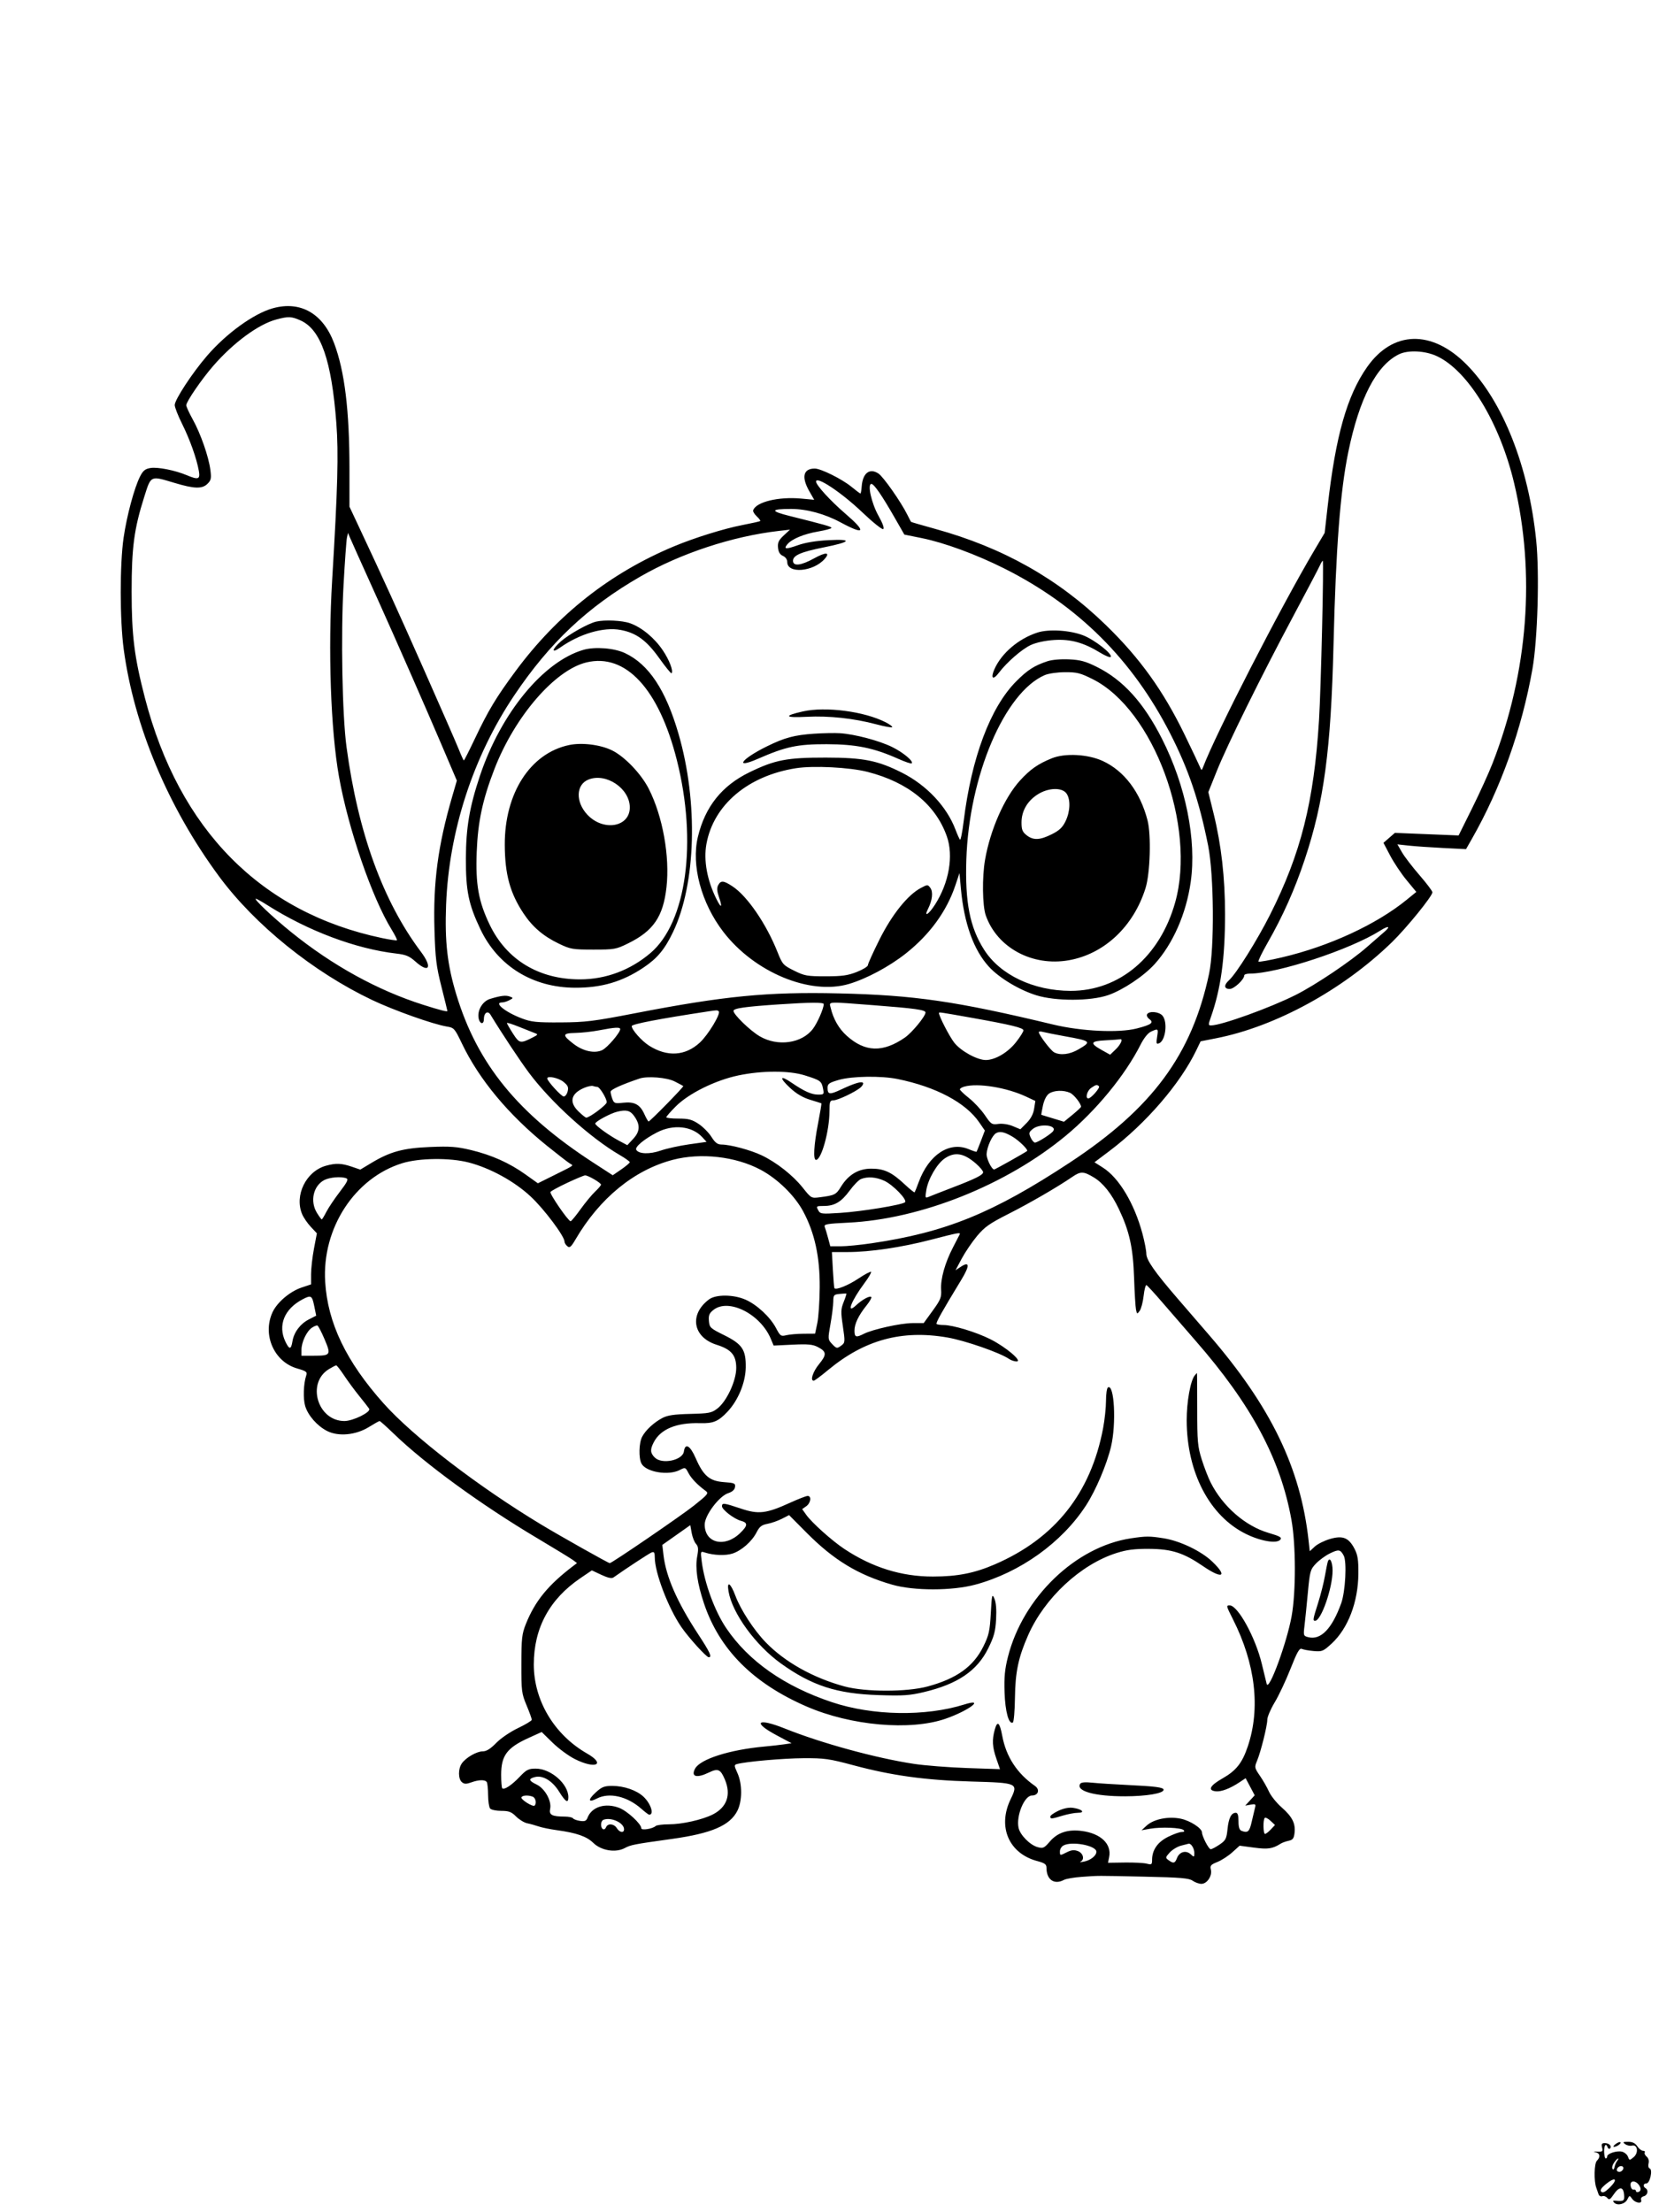 <svg xmlns="http://www.w3.org/2000/svg" width="864" height="1152" viewBox="0 0 864 1152" version="1.1">
	<path d="M 142.068 160.536 C 132.105 163.317, 117.858 173.626, 107.752 185.368 C 100.099 194.260, 91 208.142, 91 210.926 C 91 212.091, 92.736 216.522, 94.859 220.772 C 98.875 228.815, 102.430 238.813, 103.563 245.250 C 104.331 249.619, 103.275 249.983, 97.218 247.438 C 91.165 244.895, 82.122 243.106, 78.384 243.713 C 75.612 244.162, 74.503 245.053, 72.966 248.067 C 69.950 253.978, 66.049 268.475, 64.372 280 C 62.362 293.816, 62.388 322.925, 64.424 338.061 C 69.820 378.179, 87.611 420.550, 114.127 456.428 C 132.779 481.666, 163.136 506.172, 193.812 520.754 C 205.275 526.202, 225.707 533.450, 232.806 534.585 C 236.453 535.168, 236.824 535.589, 240.537 543.349 C 249.527 562.135, 264.785 580.483, 284.892 596.686 C 290.608 601.291, 296.004 605.462, 296.884 605.955 C 298.818 607.037, 299.405 606.607, 288.812 611.872 L 280.124 616.189 273.658 611.576 C 265.242 605.570, 256.007 601.442, 245.209 598.861 C 237.937 597.122, 234.438 596.863, 224 597.290 C 209.989 597.862, 203.186 599.710, 193.411 605.596 L 187.646 609.067 183.145 607.534 C 177.874 605.738, 174.880 605.628, 169.781 607.044 C 159.403 609.926, 153.227 622.467, 157.353 632.282 C 158.096 634.052, 160.128 637.017, 161.868 638.872 L 165.031 642.244 163.515 650.233 C 162.682 654.626, 162 660.610, 162 663.530 L 162 668.839 157.141 670.453 C 150.971 672.503, 144.260 678.218, 141.886 683.444 C 136.585 695.115, 142.740 709.124, 154.697 712.600 C 159.608 714.028, 160.107 714.420, 159.462 716.347 C 158.060 720.541, 157.800 728.389, 158.937 732.185 C 160.411 737.105, 165.192 742.547, 170.353 745.180 C 176.254 748.191, 185.348 747.326, 192.130 743.110 C 194.882 741.400, 197.385 740, 197.693 740 C 198.002 740, 201.234 742.883, 204.877 746.408 C 221.372 762.366, 250.530 783.608, 279.954 801.101 C 289.054 806.512, 297.400 811.620, 298.500 812.454 L 300.500 813.969 298.500 815.487 C 285.443 825.401, 278.638 833.747, 273.867 845.696 C 271.810 850.847, 271.547 853.187, 271.525 866.500 C 271.501 880.631, 271.659 881.881, 274.250 888.078 C 275.762 891.697, 276.975 895.072, 276.944 895.578 C 276.913 896.085, 273.677 898.033, 269.754 899.907 C 265.715 901.836, 260.789 905.199, 258.399 907.657 C 255.458 910.683, 253.353 912, 251.457 912 C 248.278 912, 242.645 915.240, 240.499 918.305 C 238.543 921.097, 238.580 926.406, 240.566 928.055 C 241.804 929.082, 242.813 929.108, 245.387 928.177 C 249.408 926.723, 252.676 926.667, 253.523 928.038 C 253.876 928.609, 254.180 931.646, 254.198 934.788 C 254.216 937.930, 254.684 941.063, 255.238 941.750 C 255.792 942.438, 258.405 943, 261.046 943 C 265.028 943, 266.349 943.503, 268.795 945.949 C 270.417 947.571, 273.039 949.158, 274.622 949.477 C 276.205 949.796, 278.850 950.530, 280.500 951.108 C 282.150 951.686, 286.425 952.560, 290 953.050 C 300.247 954.456, 305.517 956.290, 308.951 959.648 C 313.083 963.688, 320.515 964.937, 325.311 962.397 C 328.566 960.674, 329.949 960.405, 350 957.601 C 370.595 954.721, 380.103 950.639, 383.997 943.006 C 386.614 937.877, 386.636 928.998, 384.047 923.295 C 382.286 919.415, 382.268 919.055, 383.819 918.626 C 388.464 917.340, 407.878 915.628, 418.500 915.568 C 429.343 915.507, 431.850 915.863, 444.500 919.258 C 464.475 924.621, 481.896 927.025, 505.724 927.706 C 530.161 928.406, 530.386 928.508, 526.288 937.032 C 519.408 951.342, 525.444 965.229, 540.250 969.155 C 544.133 970.185, 545 970.825, 545 972.660 C 545 978.855, 549.050 981.649, 554.105 978.944 C 555.190 978.363, 559.323 977.654, 563.289 977.369 C 572.639 976.696, 570.153 976.703, 596.157 977.266 C 614.878 977.671, 619.217 978.038, 621.130 979.378 C 622.403 980.270, 624.460 981, 625.699 981 C 628.625 981, 631.419 976.804, 630.618 973.613 C 630.096 971.533, 630.547 970.998, 633.986 969.622 C 636.170 968.748, 639.676 966.481, 641.777 964.583 L 645.596 961.133 653.064 962.131 C 660.361 963.106, 662.713 962.757, 667 960.062 C 667.825 959.543, 669.688 958.871, 671.140 958.568 C 673.278 958.122, 673.857 957.347, 674.191 954.489 C 674.770 949.534, 673.016 946.064, 667.460 941.174 C 664.817 938.847, 661.855 935.158, 660.878 932.975 C 659.900 930.793, 657.773 927.077, 656.150 924.719 C 653.343 920.638, 653.269 920.266, 654.620 917.052 C 656.589 912.370, 660 898.722, 660 895.529 C 660 894.078, 661.736 890.012, 663.858 886.493 C 665.981 882.975, 669.680 875.114, 672.080 869.026 C 675.529 860.274, 676.763 858.102, 677.971 858.655 C 678.812 859.040, 681.603 859.541, 684.173 859.769 C 688.534 860.155, 689.158 859.895, 693.517 855.878 C 702.054 848.009, 707.322 834.237, 707.432 819.500 C 707.487 812.234, 707.098 809.729, 705.415 806.500 C 702.395 800.705, 699.312 799.477, 692.648 801.414 C 689.727 802.263, 686.163 804.046, 684.728 805.376 L 682.118 807.795 681.493 802.147 C 677.314 764.377, 661.853 732.455, 629.708 695.229 C 624.613 689.328, 617.176 680.712, 613.181 676.082 C 601.394 662.423, 597 656.122, 597 652.883 C 597 651.277, 596.088 646.560, 594.974 642.401 C 590.769 626.712, 582.767 613.345, 574.404 608.041 L 569.996 605.246 577.721 599.431 C 596.734 585.121, 614.664 564.335, 623.052 546.879 L 625.273 542.259 633.397 540.663 C 664.346 534.582, 699.461 515.394, 724.877 490.675 C 732.572 483.190, 746.001 466.645, 745.998 464.652 C 745.998 464.018, 742.960 459.995, 739.248 455.712 C 735.537 451.428, 731.435 446.072, 730.133 443.810 L 727.765 439.696 733.633 440.342 C 736.860 440.697, 744.900 441.257, 751.500 441.586 L 763.500 442.185 766.546 436.843 C 781.638 410.374, 792.544 379.772, 798.100 348.301 C 800.795 333.032, 801.799 298.589, 800.048 281.447 C 796.106 242.847, 782.673 208.900, 763.800 189.840 C 745.700 171.561, 725.353 172.080, 711.966 191.163 C 701.524 206.050, 695.608 226.920, 691.462 263.500 L 689.875 277.500 684.546 286.500 C 666.949 316.219, 633.161 382.046, 626.546 399.500 C 625.828 401.396, 625.734 401.370, 624.747 399 C 624.174 397.625, 620.646 390.200, 616.907 382.500 C 605.790 359.609, 593.548 342.586, 575.872 325.438 C 550.985 301.294, 522.323 285.150, 487.085 275.428 C 480.256 273.544, 474.576 271.890, 474.462 271.751 C 474.348 271.613, 473.469 269.925, 472.510 268 C 469.143 261.244, 460.020 248.243, 457.478 246.577 C 452.850 243.545, 449.260 246.362, 448.755 253.422 C 448.615 255.388, 448.321 256.997, 448.103 256.998 C 447.885 256.999, 445.779 255.421, 443.424 253.491 C 438.502 249.458, 427.526 244.002, 424.332 244.001 C 418.305 243.999, 417.262 248.418, 421.528 255.881 L 424.033 260.262 417.266 259.633 C 405.452 258.535, 393.701 261.396, 392.259 265.722 C 392.058 266.327, 392.897 267.757, 394.124 268.900 C 395.351 270.044, 396.162 271.141, 395.927 271.338 C 395.692 271.536, 391.450 272.485, 386.500 273.447 C 376.937 275.305, 361.689 280.055, 351.051 284.490 C 317.844 298.331, 290.304 320.018, 268.495 349.500 C 258.388 363.164, 254.365 369.835, 247.405 384.478 C 244.393 390.815, 241.772 396, 241.580 396 C 241.389 396, 240.201 393.413, 238.940 390.250 C 237.679 387.087, 229.566 368.525, 220.912 349 C 206.566 316.634, 199.890 301.975, 186.609 273.679 L 182 263.859 181.997 244.179 C 181.991 213.684, 179.511 193.363, 174.006 178.718 C 168.170 163.194, 156.451 156.522, 142.068 160.536 M 143.842 166.389 C 134.563 168.889, 121.675 178.359, 111.172 190.394 C 105.094 197.359, 97 209.150, 97 211.038 C 97 211.737, 98.521 215.051, 100.379 218.404 C 104.484 225.810, 108.634 237.679, 109.551 244.636 C 110.134 249.064, 109.936 250.064, 108.114 251.886 C 105.322 254.678, 101.316 254.588, 91 251.500 C 78.151 247.654, 78.721 247.394, 75.116 258.750 C 69.840 275.368, 68.545 285.088, 68.553 308 C 68.562 331.093, 69.941 342.124, 75.491 363.500 C 93.294 432.072, 135.926 475.232, 198.955 488.490 C 202.994 489.340, 206.482 489.851, 206.707 489.627 C 206.932 489.402, 205.693 486.906, 203.955 484.081 C 193.715 467.439, 181.377 431.596, 176.543 404.446 C 172.217 380.150, 170.774 338.567, 172.987 302 C 175.874 254.287, 176.360 236.128, 175.169 220.380 C 172.701 187.726, 167.137 171.691, 156.616 166.913 C 151.846 164.747, 150.193 164.679, 143.842 166.389 M 728.499 184.527 C 716.808 190.299, 707.880 207.576, 702.159 235.500 C 697.982 255.891, 695.728 285.300, 694.497 335.500 C 693.145 390.625, 689.548 417.454, 679.450 447.723 C 674.290 463.193, 668.128 477.010, 660.217 490.852 C 657.277 495.996, 655.116 500.449, 655.415 500.748 C 655.713 501.047, 661.255 500.048, 667.729 498.528 C 692.205 492.781, 716.792 481.425, 732.549 468.590 L 737.611 464.466 732.556 458.339 C 729.775 454.969, 725.925 449.217, 724 445.556 L 720.500 438.901 723.473 436.307 L 726.446 433.712 743.043 434.386 L 759.640 435.060 766.726 420.780 C 770.623 412.926, 775.418 402.367, 777.382 397.316 C 795.836 349.856, 799.750 298.640, 788.528 251.500 C 781.075 220.197, 764.675 193.195, 748.453 185.521 C 742.263 182.593, 733.320 182.147, 728.499 184.527 M 425 250.775 C 425 252.615, 432.459 260.785, 440.250 267.479 C 451.428 277.083, 450.477 278.872, 437.823 272.046 C 429.561 267.589, 420.143 265.030, 412 265.028 C 401.236 265.026, 400.966 266.123, 411.105 268.656 C 429.924 273.356, 433 274.235, 433 274.907 C 433 275.284, 429.827 276.137, 425.949 276.802 C 418.637 278.056, 412.331 280.692, 410.041 283.451 C 407.902 286.028, 409.292 286.140, 415.586 283.901 C 419.416 282.538, 425.024 281.616, 431.500 281.284 C 444.337 280.627, 443.329 282.175, 429.059 285.036 C 417.075 287.439, 413 289.212, 413 292.026 C 413 295.020, 417.169 294.539, 423.995 290.757 C 430.154 287.346, 432.629 287.518, 429.411 291.135 C 423.480 297.801, 410 298.889, 410 292.702 C 410 291.351, 409.115 290.086, 407.750 289.487 C 406.198 288.806, 405.402 287.480, 405.184 285.213 C 404.930 282.568, 405.508 281.328, 408.145 278.865 L 411.422 275.803 405.461 276.493 C 381.410 279.277, 354.499 288.154, 333.500 300.231 C 306.025 316.032, 286.238 334.682, 267.776 362.177 C 246.432 393.964, 233.798 432.792, 232.325 471.134 C 231.587 490.322, 232.958 502.405, 237.623 517.817 C 248.586 554.044, 269.670 579.929, 309.004 605.454 L 319.116 612.016 323.558 608.960 C 326.001 607.279, 327.991 605.588, 327.980 605.202 C 327.969 604.816, 325.641 603.150, 322.806 601.500 C 307.448 592.560, 287.081 574.132, 275.567 558.757 C 270.865 552.479, 261.438 538.259, 255.438 528.395 C 254.038 526.094, 252 527.426, 252 530.642 C 252 533.980, 249.603 533.210, 249.190 529.739 C 248.712 525.720, 251.499 521.308, 255.233 520.173 C 260.809 518.477, 263.426 518.162, 265.478 518.938 C 267.409 519.668, 267.405 519.713, 265.293 520.843 C 264.104 521.479, 262.427 522, 261.566 522 C 256.880 522, 263.042 527.032, 271.771 530.333 C 276.739 532.212, 279.427 532.489, 292 532.416 C 304.964 532.340, 309.070 531.834, 330.769 527.632 C 377.289 518.623, 399.684 516.443, 436.897 517.303 C 476.153 518.210, 497.794 521.356, 548.500 533.527 C 563.212 537.058, 582.642 537.976, 591.991 535.581 C 599.681 533.611, 601.113 532.534, 598.543 530.655 C 597.527 529.912, 597.015 528.785, 597.406 528.152 C 598.509 526.367, 603.503 526.793, 605.345 528.829 C 608.264 532.054, 607.046 542.001, 603.569 543.335 C 602.229 543.849, 602.083 543.333, 602.621 539.971 C 603.324 535.575, 603.222 535.486, 599.461 537.200 C 597.842 537.937, 595.733 540.567, 593.990 544.021 C 585.951 559.945, 570.899 578.279, 555.121 591.362 C 524.136 617.057, 479.577 634.865, 441.702 636.690 C 430.538 637.228, 428.982 637.510, 429.520 638.903 C 429.858 639.781, 430.648 642.413, 431.275 644.750 L 432.415 649 437.829 649 C 440.807 649, 448.026 648.295, 453.872 647.434 C 492.538 641.737, 517.103 631.743, 557.077 605.445 C 600.170 577.095, 620.763 549.180, 629.699 507 C 632.518 493.695, 632.230 455.532, 629.195 440.367 C 624.509 416.942, 619.005 400.676, 609.431 381.955 C 589.752 343.475, 561.379 315.265, 523 296.022 C 508.440 288.722, 491.774 282.588, 480.085 280.226 L 470.984 278.388 465.861 269.444 C 459.240 257.882, 455.177 252, 453.813 252 C 451.623 252, 453.848 262.036, 457.475 268.522 C 459.707 272.513, 460.633 275.109, 459.972 275.518 C 459.393 275.875, 454.516 271.968, 449.133 266.834 C 438.265 256.468, 425 247.641, 425 250.775 M 180.683 280 C 180.385 281.375, 179.590 292.425, 178.918 304.555 C 177.463 330.793, 178.225 372.303, 180.466 389 C 186.450 433.561, 199.438 469.326, 219.174 495.591 C 225.379 503.848, 223.484 507.120, 216.253 500.633 C 213.211 497.905, 211.363 497.135, 206.500 496.575 C 185.358 494.140, 160.478 484.807, 139.231 471.340 C 136.332 469.503, 133.651 468, 133.272 468 C 131.859 468, 141.835 477.454, 151.500 485.272 C 173.125 502.766, 196.612 515.702, 220.500 523.277 C 229.204 526.037, 233 527.005, 233 526.467 C 233 526.277, 231.603 520.581, 229.895 513.811 C 227.206 503.150, 226.719 499.169, 226.265 484.114 C 225.525 459.552, 228.098 440.224, 235.486 414.864 L 237.922 406.500 229.820 387.500 C 222.002 369.168, 206.181 333.119, 197.783 314.500 C 185.953 288.276, 183.262 282.282, 182.291 280 L 181.227 277.500 180.683 280 M 687.246 294.750 C 686.563 296.262, 680.354 308.075, 673.450 321 C 656.798 352.171, 639.156 387.901, 633.703 401.500 L 629.291 412.500 632.058 423.734 C 636.046 439.923, 638 457.136, 637.997 476.043 C 637.993 499.134, 635.811 514.947, 630.583 529.763 C 629.204 533.675, 629.220 533.998, 630.794 533.979 C 636.223 533.912, 661.451 524.812, 674.764 518.119 C 685.174 512.885, 703.533 500.539, 712 493.079 C 715.575 489.929, 719.513 486.498, 720.750 485.454 C 724.501 482.289, 723.272 481.803, 718.750 484.663 C 703.194 494.502, 665.214 507, 650.869 507 C 649.291 507, 648 507.415, 648 507.923 C 648 510.059, 642.701 515, 640.411 515 C 637.428 515, 637.295 512.946, 640.113 510.405 C 643.831 507.052, 654.746 489.622, 661.432 476.359 C 677.507 444.470, 684.311 417.430, 686.938 375 C 687.973 358.268, 689.524 292, 688.880 292 C 688.665 292, 687.929 293.238, 687.246 294.750 M 310.500 323.696 C 306.323 324.665, 296.325 330.273, 292.061 334.037 C 287.305 338.236, 287.042 340.520, 291.692 337.236 C 301.956 329.988, 314.390 326.370, 323.272 328.047 C 331.411 329.583, 336.730 333.489, 343.385 342.815 C 346.623 347.351, 349.478 350.856, 349.731 350.603 C 350.821 349.513, 348.572 343.639, 345.115 338.545 C 340.725 332.078, 334.157 326.672, 328.084 324.530 C 324.006 323.091, 314.957 322.662, 310.500 323.696 M 540.286 329.401 C 530.495 332.577, 521.667 340.069, 517.944 348.363 C 515.744 353.263, 517.108 354.456, 520.209 350.344 C 524.336 344.870, 532.281 337.969, 536.871 335.871 C 539.709 334.574, 544.402 333.568, 549 333.272 C 557.513 332.723, 564.439 334.637, 573 339.905 C 575.707 341.571, 578.167 342.539, 578.466 342.056 C 579.420 340.511, 569.991 333.144, 564.147 330.867 C 557.233 328.173, 546.165 327.493, 540.286 329.401 M 303.892 338.392 C 283.023 344.407, 260.909 371.279, 249.978 403.907 C 244.515 420.211, 242.682 430.967, 242.633 447 C 242.581 463.961, 244.017 470.946, 250.237 483.985 C 259.369 503.129, 277.443 514.272, 299.500 514.358 C 313.308 514.411, 324.136 511.217, 335.154 503.841 C 342.327 499.039, 346.214 494.355, 350.541 485.298 C 362.500 460.265, 363.682 417.739, 353.404 382.264 C 346.751 359.300, 337.899 345.933, 325.476 340.094 C 319.888 337.467, 309.848 336.676, 303.892 338.392 M 545.500 344.339 C 538.665 346.603, 535.095 348.903, 529.197 354.844 C 515.752 368.386, 505.938 394.563, 501.863 427.752 C 501.171 433.391, 500.311 437.666, 499.953 437.252 C 499.594 436.839, 498.536 434.475, 497.602 432 C 493.081 420.028, 482.592 408.866, 469.791 402.403 C 457.106 395.999, 449.704 394.532, 430 394.515 C 409.790 394.498, 403.593 395.694, 390.256 402.190 C 375.931 409.166, 367.225 420.083, 363.458 435.793 C 359.917 450.557, 365.197 470.274, 376.702 485.252 C 392.906 506.348, 421.810 518.354, 442.068 512.405 C 451.200 509.724, 463.108 503.352, 471.730 496.535 C 484.159 486.707, 492.977 474.615, 497.492 461.211 L 499.694 454.671 500.410 462.569 C 502.067 480.856, 507.067 494.778, 515.111 503.504 C 520.442 509.288, 530.785 515.506, 539.693 518.281 C 549.775 521.423, 567.951 521.381, 577.173 518.194 C 584.809 515.556, 595.725 508.263, 601.333 502.054 C 610.882 491.482, 617.767 475.816, 620.113 459.322 C 623.234 437.376, 617.579 409.218, 605.117 384.648 C 595.593 365.871, 584.918 354.099, 571.254 347.303 C 565.361 344.372, 562.655 343.636, 556.754 343.357 C 552.470 343.154, 547.863 343.556, 545.500 344.339 M 305.438 344.938 C 288.979 348.877, 268.101 373.068, 257.483 400.500 C 251.335 416.386, 248.872 427.911, 248.273 443.604 C 247.625 460.571, 249.190 469.382, 255.005 481.500 C 263.790 499.806, 280.609 510, 302.029 510 C 315.463 510, 328.224 505.239, 338.756 496.297 C 357.537 480.352, 363.263 438.386, 352.478 395.722 C 343.120 358.703, 325.845 340.053, 305.438 344.938 M 544.069 351.567 C 523.119 360.657, 504.663 404.100, 503.265 447.615 C 502.548 469.956, 505.096 482.891, 512.511 494.554 C 520.847 507.664, 538.227 515.935, 557.540 515.983 C 582.960 516.045, 604.041 498.246, 612.001 470 C 623.199 430.266, 600.788 369.539, 569.070 353.671 C 562.635 350.452, 560.855 350.005, 554.616 350.039 C 550.605 350.061, 546.003 350.728, 544.069 351.567 M 418.078 370.486 C 407.866 372.805, 408.648 373.853, 420.153 373.268 C 431.757 372.678, 444.676 374.072, 456.295 377.167 C 460.582 378.309, 464.338 378.995, 464.642 378.691 C 464.945 378.388, 463.396 377.222, 461.199 376.102 C 450.074 370.426, 429.905 367.799, 418.078 370.486 M 424 382.070 C 413.671 382.777, 408.651 384.120, 399.449 388.642 C 386.094 395.205, 382.096 400.650, 394.659 395.166 C 409.294 388.777, 415.269 387.506, 430.500 387.536 C 445.863 387.567, 455.035 389.444, 467.894 395.189 C 471.411 396.760, 474.525 397.808, 474.815 397.519 C 475.904 396.430, 470.353 391.807, 464.535 388.958 C 457.819 385.670, 445.142 382.322, 437.500 381.818 C 434.750 381.637, 428.675 381.750, 424 382.070 M 296.355 387.983 C 276.153 392.255, 262.754 413.078, 262.884 440 C 262.958 455.329, 265.629 465.082, 272.648 475.656 C 277.297 482.661, 282.975 487.525, 291 491.377 C 297.117 494.313, 298.179 494.497, 309.021 494.498 C 320.013 494.500, 320.847 494.350, 327.181 491.231 C 340.305 484.771, 345.398 477.301, 347.105 462.007 C 348.894 445.984, 345.163 425.190, 337.928 410.858 C 333.974 403.024, 325.343 393.982, 318.729 390.744 C 312.642 387.763, 303.014 386.575, 296.355 387.983 M 547.813 394.866 C 540.627 397.768, 536.567 400.599, 531.251 406.416 C 523.127 415.304, 515.752 431.995, 513.015 447.685 C 511.421 456.820, 511.623 471.724, 513.408 476.761 C 519.350 493.519, 537.579 503.368, 556.541 500.066 C 575.051 496.843, 590.325 482.514, 596.585 462.500 C 599.012 454.740, 599.602 434.884, 597.634 427.210 C 593.867 412.521, 585.465 401.394, 574.268 396.263 C 566.542 392.722, 554.675 392.096, 547.813 394.866 M 414.536 400.042 C 389.529 403.980, 371.633 419.103, 367.915 439.438 C 366.342 448.042, 368.254 458.488, 373.207 468.347 C 375.683 473.275, 376.335 472.652, 374.445 467.165 C 373.376 464.061, 373.262 462.380, 374.024 460.954 C 375.411 458.364, 376.825 458.488, 381.550 461.611 C 389.202 466.668, 399.091 481.120, 404.913 495.753 C 407.474 502.189, 407.872 502.636, 413.549 505.456 C 419.005 508.167, 420.373 508.412, 430 508.409 C 438.565 508.406, 441.560 507.986, 446.250 506.131 C 449.413 504.880, 452 503.287, 452 502.591 C 452 501.895, 454.708 495.909, 458.018 489.288 C 464.513 476.297, 472.668 466.096, 479.461 462.467 C 483.052 460.548, 483.175 460.545, 484.521 462.373 C 486.048 464.447, 485.573 468.793, 483.332 473.250 C 481.017 477.852, 483.587 476.319, 486.937 471.098 C 494.258 459.689, 496.689 445.651, 493.102 435.500 C 487.263 418.979, 472.932 407.344, 451.766 401.940 C 442.483 399.570, 423.636 398.609, 414.536 400.042 M 306.430 405.965 C 299.941 408.591, 299.664 417.577, 305.865 424.215 C 314.162 433.097, 328 430.759, 328 420.476 C 328 410.576, 315.618 402.246, 306.430 405.965 M 540.300 413.754 C 534.960 417.216, 532 422.407, 532 428.314 C 532 432.029, 532.479 433.232, 534.635 434.927 C 538.119 437.668, 541.520 437.542, 547.743 434.441 C 551.699 432.470, 553.353 430.903, 554.939 427.625 C 557.387 422.570, 557.606 416.310, 555.443 413.223 C 553.119 409.904, 545.846 410.159, 540.300 413.754 M 406 523.003 C 388.020 524.203, 382 525.059, 382 526.415 C 382 528.311, 390.689 536.733, 395.635 539.632 C 405.006 545.124, 417.551 543.389, 423.339 535.800 C 425.687 532.721, 429 525.157, 429 522.874 C 429 521.905, 421.846 521.945, 406 523.003 M 432.602 524.750 C 433.964 530.606, 436.851 535.655, 440.950 539.347 C 450.485 547.936, 459.796 548.228, 471.280 540.297 C 474.984 537.739, 482 529.196, 482 527.244 C 482 525.881, 476.510 525.112, 455 523.462 C 430.063 521.548, 431.833 521.446, 432.602 524.750 M 369 526.651 C 343.315 530.546, 329 533.297, 329 534.339 C 329 536.245, 334.224 542.116, 338.092 544.558 C 347.484 550.487, 356.888 549.909, 364.450 542.939 C 368.771 538.956, 375.503 527.837, 374.314 526.647 C 373.654 525.988, 373.376 525.988, 369 526.651 M 489 527.496 C 489 529.181, 494.508 539.853, 497.003 543.004 C 500.446 547.351, 508.910 552, 513.381 552 C 518.263 552, 524.848 548.133, 529.077 542.784 C 531.234 540.054, 533 537.251, 533 536.555 C 533 535.230, 526.492 533.650, 506 530.001 C 489.788 527.113, 489 526.997, 489 527.496 M 264 532.737 C 264 533.060, 265.405 535.515, 267.123 538.191 C 270.486 543.433, 270.994 543.532, 277.494 540.222 C 280.243 538.821, 280.324 538.637, 278.494 537.964 C 277.397 537.562, 273.688 536.089, 270.250 534.691 C 266.813 533.293, 264 532.414, 264 532.737 M 312 536.536 C 308.425 537.222, 302.875 537.833, 299.667 537.892 C 292.811 538.019, 292.664 538.976, 298.780 543.654 C 303.725 547.437, 309.734 548.719, 313.653 546.829 C 316.340 545.533, 323 537.762, 323 535.922 C 323 534.781, 320.369 534.928, 312 536.536 M 541 537.453 C 541 538.880, 547.156 547.013, 548.972 547.985 C 552.193 549.709, 557.128 549.115, 561.662 546.458 C 568.614 542.384, 568.336 542.118, 554.500 539.616 C 549.550 538.721, 544.487 537.714, 543.250 537.378 C 542.013 537.042, 541 537.076, 541 537.453 M 575.682 541.743 C 567.796 542.150, 567.410 543.255, 573.898 546.866 L 578.149 549.232 581.074 546.429 C 583.751 543.864, 585.057 540.724, 583.250 541.196 C 582.837 541.304, 579.432 541.550, 575.682 541.743 M 384.500 560.030 C 372.561 562.535, 358.719 569.376, 352.008 576.087 C 349.254 578.842, 347.001 581.411, 347.003 581.798 C 347.004 582.184, 349.850 582.500, 353.328 582.500 C 358.557 582.500, 360.371 582.977, 363.819 585.260 C 366.112 586.778, 369.121 589.816, 370.506 592.010 C 372.436 595.067, 373.665 596.003, 375.763 596.015 C 380.294 596.039, 390.801 598.847, 396.567 601.575 C 404.310 605.238, 412.885 611.975, 418.046 618.452 C 422.488 624.027, 422.512 624.040, 427 623.466 C 434.709 622.480, 435.434 622.119, 437.955 617.999 C 441.818 611.687, 447.157 608.526, 453.890 608.568 C 460.552 608.609, 464.421 610.443, 471.173 616.758 C 473.845 619.258, 476.169 621.122, 476.338 620.901 C 476.507 620.681, 477.475 618.250, 478.489 615.500 C 483.731 601.284, 494.446 594.235, 504.456 598.417 C 506.574 599.302, 508.423 599.908, 508.565 599.763 C 508.707 599.618, 509.743 597.077, 510.867 594.115 L 512.910 588.730 509.951 584.428 C 502.887 574.162, 487.461 565.977, 467.500 561.904 C 458.839 560.137, 443.639 560.372, 436.750 562.380 C 431.802 563.822, 431 564.392, 431 566.469 C 431 570.031, 432.066 570.162, 438.068 567.339 C 444.989 564.084, 448.842 562.935, 449.463 563.940 C 449.732 564.376, 449.176 565.417, 448.226 566.252 C 445.559 568.600, 436.304 573, 434.033 573 C 432.227 573, 431.998 573.641, 431.983 578.750 C 431.952 588.986, 427.784 604, 424.974 604 C 423.418 604, 423.845 596.331, 426.024 585.105 C 427.134 579.387, 427.921 574.639, 427.771 574.553 C 427.622 574.467, 424.970 573.627, 421.877 572.687 C 418.053 571.525, 414.716 569.545, 411.447 566.502 C 405.714 561.163, 406.126 559.621, 412.180 563.763 C 418.807 568.297, 422.601 570, 426.075 570 C 429.114 570, 429.222 569.862, 428.610 566.800 C 427.841 562.954, 427.278 562.549, 419.145 559.995 C 410.956 557.424, 396.847 557.438, 384.500 560.030 M 285 561.582 C 285 562.942, 292.360 571, 293.601 571 C 294.350 571, 295.264 569.797, 295.633 568.327 C 296.180 566.145, 295.770 565.227, 293.402 563.332 C 290.825 561.270, 285 560.057, 285 561.582 M 333 561.668 C 323.527 564.886, 318 567.412, 318 568.522 C 318 569.263, 318.419 570.972, 318.931 572.320 C 319.780 574.552, 320.274 574.723, 324.492 574.248 C 330.382 573.584, 333.306 575.135, 335.552 580.116 C 336.516 582.252, 337.520 584, 337.784 584 C 338.522 584, 356.243 565.904, 355.848 565.554 C 355.656 565.384, 353.605 564.291, 351.290 563.123 C 347.235 561.078, 337.107 560.272, 333 561.668 M 304.099 566.552 C 297.271 569.520, 296.264 573.925, 301.298 578.804 C 303.111 580.562, 304.917 582, 305.309 582 C 307.086 582, 315.966 575.342, 315.978 574 C 315.997 572.050, 312.305 566, 311.096 566 C 310.583 566, 309.564 565.791, 308.832 565.536 C 308.099 565.282, 305.970 565.738, 304.099 566.552 M 502.191 565.850 C 500.921 566.207, 499.893 566.857, 499.906 567.294 C 499.920 567.730, 502.084 569.795, 504.715 571.882 C 507.347 573.969, 511.041 577.946, 512.925 580.720 C 516.158 585.482, 516.550 585.736, 519.960 585.278 C 522.098 584.992, 525.169 585.462, 527.486 586.430 L 531.401 588.066 534.661 584.783 C 536.824 582.604, 538.136 580.124, 538.563 577.408 L 539.205 573.317 534.435 571.075 C 524.269 566.296, 509.248 563.862, 502.191 565.850 M 568.223 566.557 C 566.111 568.035, 565.085 572, 566.813 572 C 568.177 572, 573.075 566.408, 572.347 565.681 C 571.352 564.686, 570.695 564.825, 568.223 566.557 M 546.303 569.500 C 545.002 570.412, 543.766 572.857, 543.152 575.737 C 542.596 578.343, 542.222 580.504, 542.321 580.539 C 542.419 580.574, 545.115 581.399, 548.311 582.372 L 554.122 584.141 558.561 580.503 C 561.003 578.503, 563 576.628, 563 576.337 C 563 574.681, 559.322 570.012, 557.288 569.085 C 553.914 567.548, 548.815 567.741, 546.303 569.500 M 321.424 578.923 C 317.833 579.803, 310 584.036, 310 585.098 C 310 586.104, 317.151 591.272, 322.388 594.050 L 326.718 596.347 329.877 592.924 C 333.414 589.089, 333.491 585.559, 330.138 581 C 328.123 578.260, 326.100 577.777, 321.424 578.923 M 537.897 587.883 C 535.845 589.544, 535.712 590.072, 536.765 592.383 C 537.420 593.822, 538.426 595, 538.998 595 C 540.388 595, 547.644 590.385, 548.544 588.929 C 550.461 585.828, 541.519 584.949, 537.897 587.883 M 342.192 589.685 C 335.416 593.177, 330.470 597.334, 331.366 598.784 C 332.726 600.984, 338.360 601.146, 344.108 599.151 C 347.193 598.081, 353.828 596.623, 358.854 595.912 L 367.991 594.619 365.745 592.181 C 360.383 586.358, 350.651 585.327, 342.192 589.685 M 518.740 590.094 C 516.720 591.261, 514.109 596.966, 513.817 600.853 C 513.638 603.237, 516.432 609, 517.767 609 C 518.271 609, 534.014 600.153, 534.921 599.360 C 535.596 598.769, 530.803 594.038, 527.517 592.052 C 523.253 589.475, 520.771 588.921, 518.740 590.094 M 492 603.250 C 487.972 606, 483.336 613.998, 482.415 619.790 C 481.742 624.015, 481.767 624.064, 484.116 623.071 C 485.427 622.517, 490.622 620.486, 495.660 618.558 C 508.073 613.809, 512 611.853, 512 610.418 C 512 609.752, 510.375 607.780, 508.389 606.037 C 502.023 600.447, 497.285 599.642, 492 603.250 M 350.381 603.977 C 330.240 609.257, 312.293 623.943, 299.717 645.435 C 297.401 649.393, 296.688 649.986, 295.467 648.973 C 294.660 648.303, 294 647.227, 294 646.581 C 294 643.778, 283.406 629.643, 276.402 623.102 C 267.883 615.146, 255.265 608.226, 244 605.332 C 234.187 602.812, 218.286 603.001, 209.458 605.743 C 184.663 613.447, 167.654 639.636, 169.349 667.500 C 170.652 688.931, 180.280 708.977, 199.742 730.786 C 215.238 748.150, 248.913 774.033, 281.912 793.941 C 291.851 799.938, 316.843 814, 317.562 814 C 318.651 814, 354.799 789.285, 361.415 784.017 C 368.684 778.228, 369.181 777.605, 367.505 776.380 C 363.261 773.277, 359.980 769.862, 358.509 767.018 C 356.976 764.052, 356.870 764.016, 354.019 765.490 C 348.101 768.551, 336.462 766.601, 334.080 762.150 C 332.553 759.296, 332.740 751.399, 334.411 748.200 C 336.218 744.740, 340.547 740.729, 345 738.388 C 347.654 736.994, 351.134 736.485, 359.391 736.286 C 369.269 736.047, 370.588 735.789, 373.580 733.506 C 378.413 729.821, 383.429 719.064, 383.429 712.386 C 383.429 705.712, 380.882 702.695, 373.204 700.275 C 360.786 696.361, 358.803 684.462, 369.267 676.650 C 372.842 673.981, 382.077 674.056, 388.292 676.805 C 394.221 679.427, 401.104 685.830, 404.110 691.519 C 406.342 695.742, 406.698 695.993, 409.500 695.308 C 411.150 694.905, 415.200 694.558, 418.500 694.538 L 424.500 694.500 425.654 689 C 426.288 685.975, 426.851 677.595, 426.904 670.378 C 427.020 654.560, 424.286 641.998, 418.296 630.834 C 413.836 622.521, 404.982 613.868, 396.082 609.124 C 383.102 602.206, 364.937 600.160, 350.381 603.977 M 558.500 612.824 C 550.707 618.168, 536.350 626.489, 525 632.239 C 515.324 637.141, 512.754 638.961, 508.794 643.711 C 506.206 646.816, 502.636 652.082, 500.860 655.414 L 497.631 661.472 500.423 659.643 C 505.046 656.613, 505.116 659.101, 500.614 666.500 C 490.410 683.271, 487.250 688.917, 487.774 689.441 C 488.082 689.748, 489.730 690, 491.437 690 C 496.275 690, 508.466 693.706, 515.821 697.412 C 523.853 701.460, 532.643 708.895, 529.473 708.959 C 528.357 708.982, 526.557 708.387, 525.473 707.639 C 520.765 704.390, 502.587 698.072, 493.378 696.484 C 469.657 692.393, 450.233 697.695, 431.270 713.434 C 427.583 716.495, 424.213 719, 423.783 719 C 421.812 719, 423.335 714.297, 426.594 710.320 C 430.644 705.378, 430.516 703.835, 425.860 701.428 C 423.248 700.077, 420.702 699.843, 412.760 700.226 L 402.902 700.700 401.430 697.177 C 396.031 684.256, 379.478 675.903, 371.581 682.115 C 369.397 683.833, 368.950 684.911, 369.196 687.865 C 369.484 691.308, 369.897 691.696, 377.014 695.215 C 386.600 699.955, 388.531 702.836, 388.377 712.167 C 388.247 719.992, 384.434 729.224, 378.897 735.115 C 374.124 740.194, 371.459 741.313, 364.627 741.108 C 352.346 740.740, 344.034 744.166, 340.464 751.069 C 338.500 754.867, 338.619 756.619, 341 759 C 344.716 762.716, 355.511 760.470, 356.169 755.845 C 356.826 751.230, 359.427 752.706, 362.313 759.330 C 366.333 768.558, 369.531 771.266, 377.052 771.810 C 382.544 772.207, 383.078 772.446, 382.803 774.374 C 382.606 775.757, 381.374 776.864, 379.276 777.542 C 374.520 779.079, 367 789.099, 367 793.898 C 367 803.608, 377.447 806.124, 385.458 798.343 C 389.529 794.390, 389.597 792.937, 385.757 791.910 C 382.299 790.985, 376 786.125, 376 784.381 C 376 782.490, 376.994 782.612, 385.824 785.583 C 395.029 788.679, 399.044 788.208, 411.394 782.580 C 415.715 780.611, 419.869 779, 420.625 779 C 422.760 779, 422.245 782.715, 419.881 784.371 L 417.761 785.856 419.904 788.865 C 422.813 792.951, 433.312 802.349, 439.714 806.598 C 454.269 816.259, 469.525 821.010, 485.910 820.983 C 498.683 820.962, 507.492 819.222, 518.143 814.617 C 549.389 801.108, 568.061 777.630, 574.483 743.776 C 575.317 739.378, 576 732.930, 576 729.449 C 576 725.967, 576.451 722.839, 577.002 722.499 C 580.345 720.432, 581.446 741.391, 578.620 753.300 C 576.398 762.659, 570.693 776.082, 565.597 783.937 C 553.033 803.306, 531.305 818.862, 508 825.175 C 495.886 828.456, 475.945 828.468, 464.605 825.201 C 446.929 820.109, 434.272 812.440, 420.225 798.313 L 410.950 788.985 407.178 790.909 C 405.104 791.967, 401.722 793.149, 399.663 793.535 C 396.665 794.098, 395.541 794.979, 394.019 797.964 C 391.609 802.687, 386.225 807.441, 381.529 808.990 C 377.922 810.181, 371.700 809.958, 367.136 808.475 C 364.797 807.715, 364.779 807.764, 365.453 813.104 C 366.880 824.416, 372.207 838.938, 378.175 847.785 C 389.806 865.029, 408.473 878.114, 433.262 886.400 C 454.438 893.477, 481.958 893.954, 502.225 887.594 C 513.456 884.069, 504.408 890.903, 492.352 895.051 C 473.960 901.379, 443.157 898.655, 420.098 888.662 C 392.213 876.578, 374.677 858.976, 366.637 835 C 363.166 824.652, 361.982 816.480, 363.091 810.542 C 363.822 806.631, 363.699 805.325, 362.473 803.970 C 361.632 803.041, 360.619 800.466, 360.222 798.248 L 359.500 794.216 352.213 799.358 L 344.927 804.500 345.543 809.808 C 346.842 821.012, 352.653 834.296, 363.487 850.831 C 369.808 860.479, 370.971 863, 369.100 863 C 367.887 863, 358.680 852.849, 354.869 847.310 C 348.030 837.369, 341 818.964, 341 810.999 C 341 808.453, 340.665 807.915, 339.386 808.405 C 338.094 808.901, 326.277 816.647, 319.481 821.452 C 318.564 822.102, 316.558 821.666, 313.184 820.086 L 308.233 817.767 302.291 821.802 C 286.150 832.763, 278 847.858, 278 866.789 C 278 885.530, 288.674 903.373, 305.719 913.125 C 315.720 918.848, 310.151 921.420, 299.410 916.040 C 296.159 914.412, 290.936 910.571, 287.803 907.506 L 282.105 901.932 275.323 905.008 C 263.996 910.144, 261 914.175, 261 924.284 C 261 927.794, 261.257 930.923, 261.571 931.237 C 262.558 932.225, 266.467 929.645, 270.654 925.243 C 274.185 921.531, 275.231 921, 279.007 921 C 286.891 921, 296 928.980, 296 935.886 C 296 939.254, 294.531 938.373, 291.194 933.005 C 287.680 927.352, 282.722 924.351, 278.606 925.384 C 275.097 926.265, 275.326 927.308, 279.462 929.281 C 283.769 931.335, 287.407 937.873, 286.511 941.951 C 285.819 945.099, 287.461 945.961, 294.191 945.986 C 296.221 945.994, 298.128 946.398, 298.429 946.885 C 298.729 947.371, 300.370 947.974, 302.074 948.224 C 304.533 948.585, 305.336 948.248, 305.971 946.589 C 308.156 940.880, 315.219 938.666, 322.446 941.426 C 326.666 943.038, 334 949.802, 334 952.082 C 334 953.300, 339.893 952.361, 341.450 950.895 C 341.972 950.403, 345.094 950, 348.386 950 C 355.176 950, 365.731 947.636, 371.155 944.900 C 378.549 941.170, 380.848 934.668, 377.558 926.793 C 375.263 921.300, 373.968 920.714, 369.211 923.012 C 362.805 926.107, 359.723 925.255, 361.991 921.016 C 364.649 916.051, 379.884 911.185, 398 909.516 C 401.575 909.187, 406.244 908.662, 408.375 908.350 L 412.251 907.782 404.455 903.629 C 391.538 896.749, 394.417 894.381, 408.724 900.118 C 427.767 907.755, 456.257 915.551, 476 918.529 C 481.775 919.400, 494.215 920.376, 503.644 920.698 L 520.789 921.284 518.927 915.892 C 516.779 909.669, 516.579 906.055, 518.086 900.630 C 519.430 895.789, 520.650 896.852, 521.990 904.035 C 524.006 914.831, 529.710 923.547, 538.981 930 C 541.722 931.908, 540.753 935, 537.413 935 C 533.491 935, 529.105 945.649, 530.469 951.860 C 531.289 955.591, 536.413 960.775, 540.371 961.877 C 543.227 962.672, 543.789 962.412, 546.816 958.895 C 550.793 954.273, 556.211 952.505, 563.454 953.466 C 573.282 954.770, 579.003 960.234, 577.646 967.019 L 577.045 970.026 585.772 969.899 C 590.573 969.829, 595.737 970.096, 597.250 970.494 C 599.751 971.151, 600 970.971, 600 968.510 C 600 963.384, 602.867 959.245, 608.290 956.543 C 611.096 955.144, 614.294 954, 615.396 954 C 616.709 954, 617.061 953.661, 616.417 953.017 C 615.122 951.722, 604.680 951.292, 599 952.300 L 594.500 953.099 597.196 950.644 C 600.926 947.247, 608.602 945.721, 615.029 947.100 C 619.947 948.154, 626 952.105, 626 954.261 C 626 956.234, 629.482 962.948, 630.518 962.974 C 631.078 962.988, 633.149 961.904, 635.121 960.563 C 638.345 958.373, 638.766 957.558, 639.288 952.494 C 639.890 946.662, 641.249 944, 643.622 944 C 644.583 944, 645 945.328, 645 948.393 C 645 951.476, 645.472 952.967, 646.582 953.393 C 649.842 954.644, 650.708 953.882, 651.863 948.750 C 652.512 945.862, 653.297 942.543, 653.607 941.373 C 654.103 939.496, 653.835 939.306, 651.335 939.759 L 648.500 940.274 650.972 937.587 L 653.443 934.899 651.079 930.442 L 648.714 925.985 645.607 928.058 C 640.653 931.365, 636.003 933.137, 633.147 932.806 C 628.783 932.301, 630.103 929.825, 636.749 926.050 C 643.810 922.039, 646.959 918.037, 649.862 909.386 C 656.527 889.527, 653.827 866.430, 642.134 843.265 C 638.542 836.150, 638.507 836, 640.427 836 C 644.680 836, 653.871 852.756, 657.156 866.500 C 658.339 871.450, 659.478 876.140, 659.688 876.921 C 660.787 881.024, 670.220 855.355, 672.684 841.558 C 674.952 828.855, 674.904 804.457, 672.585 791.500 C 666.923 759.855, 651.722 731.465, 622.580 698.107 C 617.586 692.391, 609.980 683.616, 605.679 678.607 C 601.377 673.598, 597.500 669.370, 597.062 669.211 C 596.625 669.052, 595.967 671.574, 595.600 674.815 C 595.234 678.057, 594.310 681.561, 593.548 682.603 C 592.222 684.417, 592.140 684.391, 591.629 681.999 C 591.336 680.624, 590.886 673.200, 590.629 665.500 C 590.101 649.695, 588.240 641.250, 582.730 629.646 C 578.931 621.647, 574.534 616.089, 569.680 613.152 C 564.340 609.921, 562.799 609.876, 558.500 612.824 M 295.375 615.969 C 290.906 618.069, 286.994 620.201, 286.680 620.708 C 286.112 621.628, 295.909 635.884, 297.162 635.960 C 297.526 635.982, 299.843 633.188, 302.310 629.750 C 304.778 626.313, 308.192 622.178, 309.898 620.563 C 311.604 618.948, 313 617.304, 313 616.912 C 313 615.946, 306.188 611.981, 304.693 612.076 C 304.037 612.118, 299.844 613.870, 295.375 615.969 M 168.763 614.565 C 163.107 617.634, 161.379 625.642, 165.082 631.632 C 166.226 633.484, 167.342 635, 167.561 635 C 167.780 635, 168.855 633.245, 169.949 631.099 C 171.044 628.954, 174.184 624.270, 176.928 620.690 C 180.874 615.541, 181.595 614.058, 180.376 613.591 C 177.626 612.536, 171.566 613.044, 168.763 614.565 M 448.399 613.976 C 447.244 614.443, 444.608 617.128, 442.542 619.942 C 438.153 625.922, 434.664 628, 429.014 628 C 425.150 628, 424.992 628.116, 426.075 630.140 C 427.171 632.187, 427.672 632.251, 437.611 631.609 C 448.888 630.879, 469.983 627.404, 471.344 626.052 C 472.629 624.773, 465.021 616.925, 460.500 614.866 C 456.230 612.921, 451.813 612.596, 448.399 613.976 M 484.743 645.607 C 469.550 649.557, 453.061 652, 441.591 652 L 433.251 652 433.755 661.250 C 434.033 666.337, 434.394 670.655, 434.558 670.845 C 435.454 671.880, 441.774 669.331, 447.058 665.803 C 450.381 663.583, 453.344 662.010, 453.640 662.307 C 453.937 662.604, 452.392 665.244, 450.207 668.173 C 443.299 677.432, 440.521 684.686, 445.750 679.809 C 449.021 676.759, 452.941 674.608, 453.753 675.419 C 454.072 675.739, 452.978 677.688, 451.322 679.750 C 447.100 685.004, 445 689.390, 445 692.950 C 445 696.346, 445.846 696.641, 449.800 694.620 C 454.449 692.245, 469.122 689, 475.215 689 L 481.049 689 485.728 682.547 C 489.882 676.819, 490.377 675.585, 490.129 671.560 C 489.786 665.970, 492.159 657.544, 496.328 649.552 C 498.065 646.224, 499.639 643.163, 499.826 642.750 C 500.321 641.660, 498.864 641.936, 484.743 645.607 M 437.250 673.805 C 434.237 674.103, 433.997 674.395, 433.965 677.813 C 433.946 679.841, 433.290 685.092, 432.508 689.481 C 431.126 697.242, 431.145 697.526, 433.217 699.731 C 435.694 702.367, 435.891 702.398, 438.362 700.526 C 440.103 699.207, 440.143 698.566, 438.965 690.653 C 437.848 683.144, 437.897 681.716, 439.395 677.971 C 440.324 675.650, 440.952 673.690, 440.792 673.617 C 440.631 673.543, 439.038 673.628, 437.250 673.805 M 157.500 676.662 C 148.072 681.632, 144.614 690.169, 148.614 698.599 C 150.665 702.922, 151.593 702.894, 152.308 698.490 C 153.077 693.750, 156.384 689.355, 160.924 687.039 L 164.679 685.123 163.642 680.062 C 162.516 674.567, 162.008 674.285, 157.500 676.662 M 162.362 691.459 C 159.628 693.374, 157 698.982, 157 702.901 L 157 706 163.250 705.985 C 172.272 705.963, 172.500 705.628, 169.058 697.470 C 167.452 693.662, 165.760 690.420, 165.300 690.267 C 164.839 690.113, 163.517 690.650, 162.362 691.459 M 171.299 712.960 C 159.485 720.163, 165.398 739.983, 179.365 739.996 C 183.859 740.001, 193.311 735.320, 192.267 733.607 C 191.896 732.998, 189.621 730.073, 187.212 727.107 C 184.802 724.141, 181.230 719.304, 179.274 716.357 C 177.318 713.411, 175.443 711.002, 175.108 711.004 C 174.774 711.006, 173.059 711.886, 171.299 712.960 M 622.212 716.250 C 619.992 718.936, 618.001 730.054, 618.022 739.644 C 618.081 766.816, 629.985 789.562, 649.009 798.857 C 656.663 802.597, 664.948 803.973, 666.748 801.804 C 667.733 800.617, 666.717 800.023, 660.634 798.234 C 648.533 794.673, 636.831 784.494, 630.517 772.034 C 629.240 769.513, 627.138 764.086, 625.847 759.975 C 623.734 753.244, 623.500 750.634, 623.500 733.750 C 623.500 723.437, 623.443 715, 623.372 715 C 623.302 715, 622.780 715.563, 622.212 716.250 M 589 801.071 C 560.142 805.413, 532.752 831.808, 524.923 862.820 C 523.290 869.286, 522.899 873.410, 523.169 881.320 C 523.511 891.333, 525.372 898.107, 527.477 897 C 528 896.725, 528.498 890.875, 528.584 884 C 528.750 870.697, 530.388 862.964, 535.476 851.457 C 544.065 832.037, 562.793 814.645, 581.500 808.718 C 586.885 807.012, 590.808 806.515, 598.500 806.565 C 610.246 806.642, 616.399 808.621, 626.602 815.606 C 636.656 822.490, 639.534 821.044, 631.363 813.214 C 625.605 807.697, 614.570 802.403, 606 801.045 C 598.706 799.889, 596.837 799.892, 589 801.071 M 692.432 809.015 C 690.195 810.123, 686.985 812.485, 685.300 814.264 C 682.409 817.315, 682.171 818.185, 681.116 829.500 C 680.501 836.100, 679.713 843.839, 679.366 846.698 C 678.757 851.705, 678.831 851.919, 681.386 852.561 C 687.877 854.190, 693.724 848.146, 698.499 834.870 C 700.685 828.795, 701.507 813.222, 699.808 810.079 C 698.037 806.800, 697.162 806.674, 692.432 809.015 M 691.535 813.187 C 691.287 813.909, 690.595 817.312, 689.998 820.749 C 689.401 824.186, 687.807 830.481, 686.456 834.737 C 683.716 843.372, 683.611 844, 684.918 844 C 688.058 844, 694 826.908, 694 817.877 C 694 813.321, 692.481 810.432, 691.535 813.187 M 379.426 828.750 C 381.399 840.153, 393.471 856.744, 406.715 866.250 C 422.790 877.790, 435.785 882.004, 457.500 882.719 C 470.403 883.143, 473.728 882.919, 481.285 881.117 C 498.765 876.947, 508.882 870.064, 514.631 858.432 C 517.688 852.247, 518.409 849.592, 518.761 843.220 C 519.037 838.210, 518.732 834.447, 517.890 832.500 C 516.690 829.723, 516.550 830.289, 516.003 840.110 C 515.487 849.386, 515.005 851.548, 512.164 857.318 C 506.987 867.835, 498.276 874.107, 483.154 878.206 C 472.280 881.153, 450.723 881.154, 439.854 878.208 C 423.575 873.795, 408.767 865.519, 398.852 855.294 C 392.618 848.865, 385.736 838.316, 382.996 830.990 C 380.470 824.234, 378.423 822.950, 379.426 828.750 M 562.552 928.916 C 560.216 932.695, 570.155 935.450, 586 935.415 C 597.149 935.390, 606 933.882, 606 932.007 C 606 930.767, 601.776 930.211, 587 929.510 C 580.125 929.183, 571.975 928.653, 568.888 928.330 C 565.105 927.935, 563.040 928.126, 562.552 928.916 M 310.239 933.420 C 306.004 937.301, 306.321 938.920, 310.857 936.574 C 317.301 933.242, 326.618 935.388, 334 941.905 C 335.925 943.605, 337.762 944.996, 338.083 944.998 C 340.784 945.009, 339.028 939.359, 335.187 935.679 C 331.675 932.314, 325.021 930, 318.860 930 C 314.688 930, 313.423 930.502, 310.239 933.420 M 271.561 935.902 C 270.920 936.939, 277.533 941.134, 278.416 940.250 C 279.582 939.085, 278.962 936.199, 277.418 935.607 C 275.105 934.719, 272.201 934.866, 271.561 935.902 M 551.250 942.925 C 548.913 944.012, 547 945.374, 547 945.951 C 547 947.309, 547.537 947.271, 553.409 945.489 C 556.109 944.670, 559.686 944, 561.359 944 C 565.379 944, 563.572 942.106, 558.914 941.437 C 556.720 941.122, 553.981 941.654, 551.250 942.925 M 658.676 946.658 C 657.707 947.627, 657.839 955, 658.826 955 C 659.280 955, 660.632 953.956, 661.831 952.680 L 664.011 950.359 661.681 948.170 C 660.400 946.967, 659.048 946.286, 658.676 946.658 M 314.250 947.662 C 312.754 948.266, 312.585 951.626, 314.007 952.504 C 314.561 952.847, 315.284 952.423, 315.614 951.563 C 316.458 949.363, 319.745 949.619, 321.232 952 C 322.676 954.312, 325 954.666, 325 952.573 C 325 949.206, 318.163 946.083, 314.250 947.662 M 553.750 961.080 C 552.788 961.641, 552 962.977, 552 964.050 C 552 966.391, 551.926 966.382, 555.735 964.482 C 557.997 963.354, 559.447 963.219, 561.389 963.958 C 564.142 965.005, 564.981 968.371, 562.750 969.423 C 562.063 969.747, 562.850 969.749, 564.500 969.428 C 567.936 968.759, 571 966.339, 571 964.294 C 571 961.029, 557.997 958.606, 553.750 961.080 M 615 961.136 C 613.075 961.661, 610.438 963.278, 609.140 964.729 C 606.898 967.236, 606.870 967.432, 608.581 968.683 C 611.121 970.540, 611.920 970.341, 612.967 967.586 C 614.213 964.311, 617.616 963.343, 620.072 965.565 C 621.926 967.243, 622 967.216, 622 964.855 C 622 962.581, 620.328 959.881, 619.050 960.090 C 618.748 960.140, 616.925 960.610, 615 961.136 M 841.427 1116.479 C 840.367 1117.280, 839.950 1117.944, 840.500 1117.953 C 841.986 1117.977, 844.526 1116.192, 843.898 1115.565 C 843.599 1115.265, 842.487 1115.677, 841.427 1116.479 M 846.414 1116.561 C 847.337 1117.236, 848.910 1117.575, 849.909 1117.314 C 852.853 1116.544, 853.519 1121.061, 850.794 1123.323 C 848.658 1125.096, 848.578 1125.090, 847.842 1123.103 C 847.427 1121.979, 846.037 1120.796, 844.754 1120.474 C 842.086 1119.805, 837 1121.445, 837 1122.975 C 837 1123.539, 836.663 1123.999, 836.250 1123.997 C 835.837 1123.995, 835.466 1122.420, 835.425 1120.497 C 835.351 1117.062, 836.401 1115.790, 837.280 1118.250 C 837.525 1118.938, 838.058 1119.192, 838.463 1118.817 C 839.653 1117.713, 838.054 1116, 835.833 1116 C 834.195 1116, 833.899 1116.461, 834.359 1118.295 C 834.876 1120.354, 834.603 1120.574, 831.718 1120.430 C 829.948 1120.342, 829.513 1120.464, 830.750 1120.701 C 833.284 1121.187, 833.676 1123.181, 831.637 1125.220 C 830.238 1126.619, 830.045 1135.796, 831.343 1139.250 C 831.704 1140.213, 832.229 1141.722, 832.508 1142.604 C 832.790 1143.491, 833.651 1143.964, 834.435 1143.663 C 835.215 1143.364, 836.386 1143.760, 837.037 1144.544 C 838.026 1145.736, 838.577 1145.439, 840.400 1142.735 C 843.233 1138.531, 845.407 1138.537, 845.813 1142.750 C 846.133 1146.068, 845.636 1146.446, 841.500 1146.029 C 839.991 1145.877, 839.778 1146.115, 840.635 1146.998 C 842.344 1148.762, 846.307 1147.789, 847.541 1145.302 C 848.614 1143.142, 848.658 1143.138, 850.037 1145.052 C 851.669 1147.316, 855.509 1147.768, 854.676 1145.599 C 854.356 1144.765, 854.921 1143.992, 856.069 1143.692 C 858.109 1143.159, 858.689 1140.544, 857 1139.500 C 855.507 1138.577, 855.793 1137, 857.455 1137 C 859.284 1137, 860.856 1129.785, 859.151 1129.217 C 858.502 1129.001, 858.248 1127.861, 858.566 1126.593 C 858.913 1125.210, 858.533 1123.858, 857.575 1123.062 C 856.721 1122.353, 856.269 1121.374, 856.570 1120.887 C 856.871 1120.399, 856.468 1120, 855.674 1120 C 854.880 1120, 853.542 1118.950, 852.701 1117.667 C 851.624 1116.022, 850.222 1115.333, 847.954 1115.333 C 845.165 1115.333, 844.960 1115.497, 846.414 1116.561 M 840.598 1126.163 C 839.765 1127.353, 839.392 1128.815, 839.768 1129.413 C 840.175 1130.058, 840.608 1129.688, 840.834 1128.500 C 841.044 1127.400, 841.672 1125.938, 842.230 1125.250 C 842.788 1124.563, 842.990 1124, 842.679 1124 C 842.368 1124, 841.432 1124.973, 840.598 1126.163 M 842.667 1128.667 C 841.545 1129.788, 841.923 1131, 843.393 1131 C 844.159 1131, 845.045 1130.325, 845.362 1129.500 C 845.939 1127.996, 843.951 1127.382, 842.667 1128.667 M 836.016 1137.640 C 833.818 1139.489, 833.195 1140.595, 833.933 1141.333 C 834.671 1142.071, 835.887 1141.525, 837.993 1139.506 C 843.048 1134.664, 841.401 1133.109, 836.016 1137.640 M 849.204 1138.250 C 849.393 1139.487, 850.099 1140.388, 850.774 1140.250 C 851.448 1140.112, 852 1140.436, 852 1140.969 C 852 1141.501, 852.647 1141.689, 853.437 1141.386 C 854.287 1141.060, 854.623 1140.154, 854.260 1139.167 C 852.917 1135.521, 848.670 1134.750, 849.204 1138.250" stroke="none" fill="black" fill-rule="evenodd"/>
</svg>